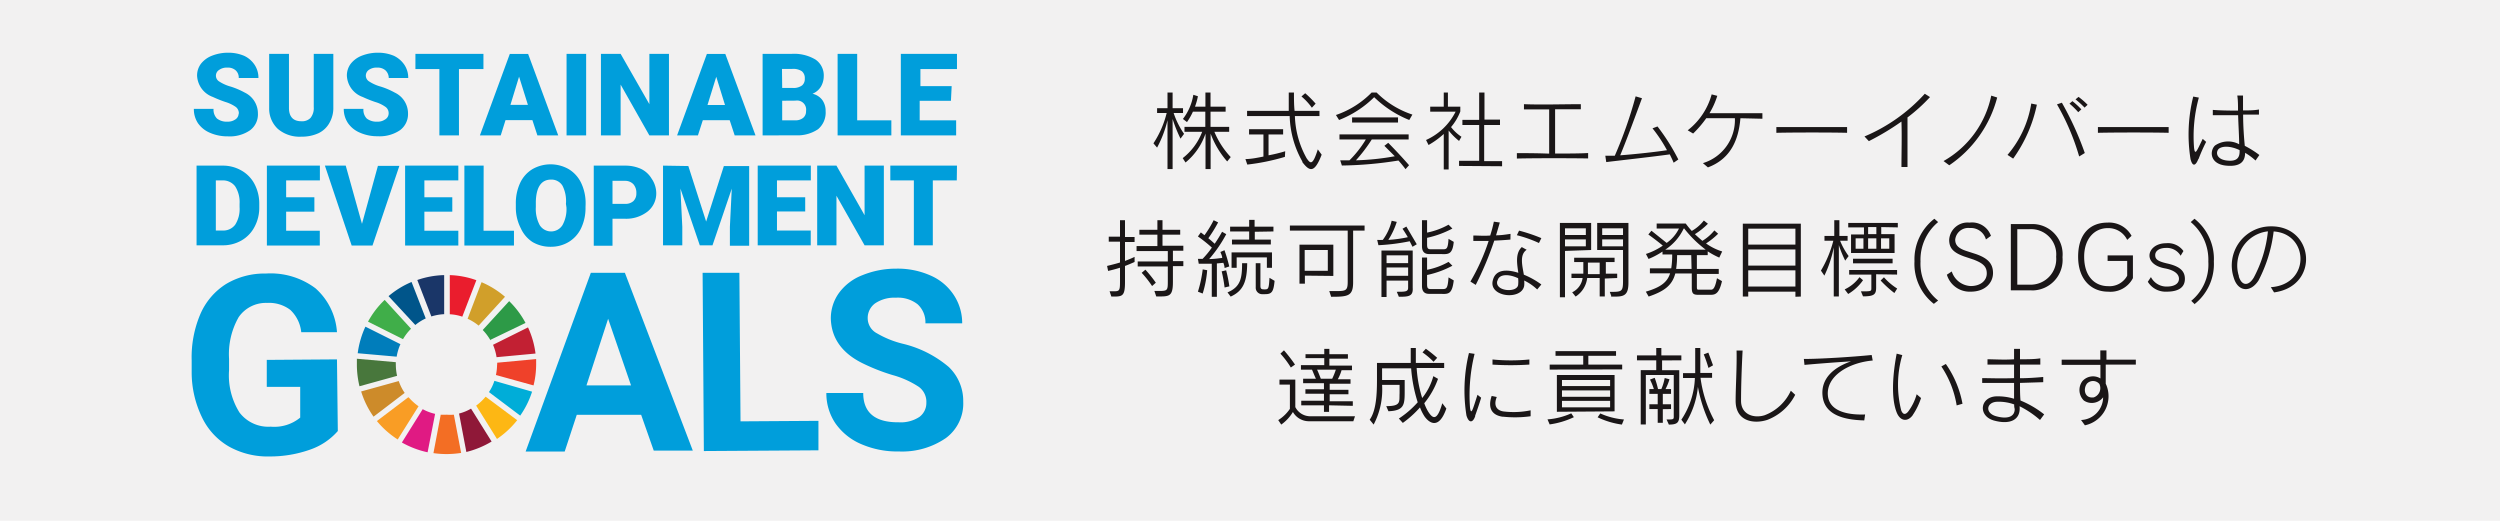 <svg xmlns="http://www.w3.org/2000/svg" width="240" height="50" viewBox="0 0 240 50"><rect width="240" height="50" fill="#f2f1f1"/><path d="M38.69,32.56a4.68,4.68,0,0,1,.77-1l-2.53-2.77a8.36,8.36,0,0,0-1.6,2.09Z" fill="#40ae49"/><path d="M44.89,30.6a4.83,4.83,0,0,1,1.06.66l2.53-2.77a8.68,8.68,0,0,0-2.25-1.4Z" fill="#d19f2a"/><path d="M50.69,31.43,47.33,33.1a4.91,4.91,0,0,1,.34,1.19l3.74-.35a8.53,8.53,0,0,0-.72-2.51" fill="#c22033"/><path d="M47.09,32.62,50.45,31a8.49,8.49,0,0,0-1.57-2.09l-2.54,2.77a4.78,4.78,0,0,1,.75,1" fill="#2d9a47"/><path d="M38,35a1.77,1.77,0,0,1,0-.23l-3.74-.33c0,.18,0,.37,0,.56a8.91,8.91,0,0,0,.25,2.08l3.61-1A5,5,0,0,1,38,35" fill="#48773c"/><path d="M46.62,38.08a4.94,4.94,0,0,1-.91.86l2,3.2a8.74,8.74,0,0,0,1.94-1.8Z" fill="#fdb714"/><path d="M47.72,35a5,5,0,0,1-.11,1l3.61,1A8.38,8.38,0,0,0,51.47,35c0-.18,0-.35,0-.53l-3.74.35V35" fill="#ef412a"/><path d="M39.18,38.15l-3,2.27a8.62,8.62,0,0,0,2,1.77l2-3.19a5.06,5.06,0,0,1-.94-.85" fill="#f99d25"/><path d="M38.08,34.24a4.9,4.9,0,0,1,.36-1.2l-3.36-1.68a8.73,8.73,0,0,0-.74,2.55Z" fill="#007dbb"/><path d="M47.22,42.43l-2-3.2a4.48,4.48,0,0,1-1.15.47l.7,3.69a8.8,8.8,0,0,0,2.42-1" fill="#8f1838"/><path d="M47.46,36.56a4.15,4.15,0,0,1-.52,1.08l3,2.26a8.52,8.52,0,0,0,1.14-2.3Z" fill="#00add8"/><path d="M43.57,39.81a5.36,5.36,0,0,1-.7,0,5.12,5.12,0,0,1-.56,0l-.7,3.69a8.69,8.69,0,0,0,1.26.09,9.33,9.33,0,0,0,1.4-.11Z" fill="#f36e24"/><path d="M43.18,30.17a4.33,4.33,0,0,1,1.2.23l1.35-3.5a8.3,8.3,0,0,0-2.55-.49Z" fill="#ea1d2d"/><path d="M41.77,39.73a4.5,4.5,0,0,1-1.19-.45l-2,3.2a8.77,8.77,0,0,0,2.47.94Z" fill="#e01a83"/><path d="M41.41,30.38a5,5,0,0,1,1.23-.22V26.41a8.48,8.48,0,0,0-2.58.47Z" fill="#1a3668"/><path d="M38.85,37.72a4.68,4.68,0,0,1-.57-1.14l-3.61,1A8.56,8.56,0,0,0,35.86,40Z" fill="#cd8b2a"/><path d="M39.87,31.2a4.73,4.73,0,0,1,1-.63l-1.36-3.5a8.49,8.49,0,0,0-2.21,1.36Z" fill="#00558a"/><path d="M32.43,41.38a6.23,6.23,0,0,1-2.68,1.79,11.47,11.47,0,0,1-3.85.65A7.63,7.63,0,0,1,22,42.88a6.42,6.42,0,0,1-2.6-2.8,9.9,9.9,0,0,1-1-4.33V34.59a10.55,10.55,0,0,1,.84-4.45,6.42,6.42,0,0,1,2.47-2.88,7.18,7.18,0,0,1,3.81-1,7.17,7.17,0,0,1,4.77,1.42,6.18,6.18,0,0,1,2.06,4.21l-3.43,0a3.42,3.42,0,0,0-1.05-2.14,3.37,3.37,0,0,0-2.23-.67,3.17,3.17,0,0,0-2.73,1.37,7.17,7.17,0,0,0-.92,4v1.09a6.72,6.72,0,0,0,1,4.06,3.48,3.48,0,0,0,3,1.36,3.91,3.91,0,0,0,2.83-.87l0-2.95-3.21,0,0-2.59,6.74-.05Zm29.12-1.56-6.18,0-1.16,3.53-3.75,0,6.26-17.16,3.27,0,6.52,17.07-3.75,0ZM56.3,37l4.28,0-2.2-6.4Zm14.79,3.45,7.48-.05,0,2.83-11,.07-.12-17.11,3.53,0Zm17.84-1.78a1.78,1.78,0,0,0-.72-1.53A8.82,8.82,0,0,0,85.67,36a18.69,18.69,0,0,1-2.91-1.15c-2-1-2.94-2.45-3-4.23a4.17,4.17,0,0,1,.77-2.48,5,5,0,0,1,2.23-1.71,8.56,8.56,0,0,1,3.28-.64,7.76,7.76,0,0,1,3.27.65,5.09,5.09,0,0,1,2.24,1.86,4.88,4.88,0,0,1,.82,2.74l-3.53,0a2.35,2.35,0,0,0-.75-1.83,3.06,3.06,0,0,0-2.09-.63,3.29,3.29,0,0,0-2,.55,1.74,1.74,0,0,0-.7,1.45A1.64,1.64,0,0,0,84.19,32a9.16,9.16,0,0,0,2.48,1,10.64,10.64,0,0,1,4.4,2.22,4.5,4.5,0,0,1,1.4,3.33,4.12,4.12,0,0,1-1.66,3.5,7.4,7.4,0,0,1-4.52,1.29,8.67,8.67,0,0,1-3.6-.7,5.76,5.76,0,0,1-2.49-2,5.14,5.14,0,0,1-.87-2.91l3.54,0c0,1.89,1.15,2.83,3.4,2.81a3.26,3.26,0,0,0,2-.52A1.66,1.66,0,0,0,88.93,38.67Zm-66-27.76a.77.77,0,0,0-.29-.64,3.43,3.43,0,0,0-1-.48,11.42,11.42,0,0,1-1.2-.48,2.28,2.28,0,0,1-1.52-2.05,1.87,1.87,0,0,1,.38-1.15,2.49,2.49,0,0,1,1.07-.77,4.25,4.25,0,0,1,1.56-.28,3.84,3.84,0,0,1,1.51.3,2.44,2.44,0,0,1,1,.86,2.23,2.23,0,0,1,.37,1.27H22.92a.94.94,0,0,0-.3-.74,1.11,1.11,0,0,0-.79-.26,1.26,1.26,0,0,0-.79.22.65.65,0,0,0,0,1.11,4,4,0,0,0,1.13.5,7.45,7.45,0,0,1,1.33.57,2.22,2.22,0,0,1,1.26,2A1.9,1.9,0,0,1,24,12.51a3.42,3.42,0,0,1-2.12.58,4.19,4.19,0,0,1-1.72-.34A2.67,2.67,0,0,1,19,11.82a2.44,2.44,0,0,1-.39-1.37h1.89a1.2,1.2,0,0,0,.33.93,1.51,1.51,0,0,0,1,.3,1.25,1.25,0,0,0,.74-.2A.68.68,0,0,0,22.91,10.91ZM32,5.17v5.12a2.88,2.88,0,0,1-.37,1.5,2.37,2.37,0,0,1-1.06,1,3.81,3.81,0,0,1-1.64.33,3.21,3.21,0,0,1-2.25-.74,2.66,2.66,0,0,1-.84-2V5.17h1.9v5.19c0,.86.42,1.28,1.19,1.28a1.12,1.12,0,0,0,.88-.32,1.5,1.5,0,0,0,.31-1.05V5.17Zm5.31,5.74a.74.74,0,0,0-.29-.64,3.31,3.31,0,0,0-1-.48,11.42,11.42,0,0,1-1.2-.48,2.28,2.28,0,0,1-1.52-2.05,1.87,1.87,0,0,1,.38-1.15,2.49,2.49,0,0,1,1.07-.77,4.25,4.25,0,0,1,1.56-.28,3.84,3.84,0,0,1,1.51.3,2.53,2.53,0,0,1,1,.86,2.23,2.23,0,0,1,.37,1.27H37.32A1,1,0,0,0,37,6.75a1.13,1.13,0,0,0-.79-.26,1.27,1.27,0,0,0-.8.22.67.67,0,0,0-.29.56.66.66,0,0,0,.32.55,4,4,0,0,0,1.13.5,7.14,7.14,0,0,1,1.33.57,2.21,2.21,0,0,1,1.27,2,1.92,1.92,0,0,1-.77,1.61,3.47,3.47,0,0,1-2.13.58,4.11,4.11,0,0,1-1.71-.34,2.61,2.61,0,0,1-1.16-.93A2.44,2.44,0,0,1,33,10.45h1.89a1.19,1.19,0,0,0,.32.93,1.53,1.53,0,0,0,1,.3,1.23,1.23,0,0,0,.74-.2A.68.68,0,0,0,37.31,10.91Zm9.1-4.28H44.06V13H42.18V6.63h-2.3V5.17h6.53Zm4.7,4.9H48.53L48.07,13h-2l2.87-7.82H50.7L53.59,13h-2ZM49,10.07h1.68l-.85-2.71ZM56.27,13H54.39V5.17h1.88Zm7.95,0H62.34L59.58,8.12V13H57.69V5.17h1.89L62.34,10V5.17h1.88Zm5.83-1.46H67.47L67,13H65l2.86-7.82h1.77L72.53,13h-2Zm-2.13-1.46H69.6l-.84-2.71ZM73.21,13V5.17H76a4,4,0,0,1,2.29.55,1.84,1.84,0,0,1,.79,1.61,2,2,0,0,1-.28,1A1.7,1.7,0,0,1,78,9a1.63,1.63,0,0,1,.94.6,1.79,1.79,0,0,1,.32,1.07,2.09,2.09,0,0,1-.72,1.73,3.54,3.54,0,0,1-2.16.59Zm1.88-4.56h1A1.36,1.36,0,0,0,77,8.2a.8.8,0,0,0,.26-.65.85.85,0,0,0-.28-.71A1.5,1.5,0,0,0,76,6.62h-.93Zm0,1.23v1.88h1.24a1.14,1.14,0,0,0,.78-.24.8.8,0,0,0,.27-.65.87.87,0,0,0-1-1Zm7.2,1.88h3.28V13H80.41V5.17h1.88Zm9-1.87h-3v1.87h3.5V13H86.48V5.17h5.39V6.63H88.36V8.27h3ZM18.87,23.55V15.9h2.47a3.57,3.57,0,0,1,1.82.46,3.18,3.18,0,0,1,1.27,1.3,4,4,0,0,1,.46,1.88v.35a3.87,3.87,0,0,1-.45,1.88,3.22,3.22,0,0,1-1.25,1.31,3.55,3.55,0,0,1-1.8.47Zm1.85-6.23v4.81h.64a1.42,1.42,0,0,0,1.22-.56A2.81,2.81,0,0,0,23,19.89v-.33a2.81,2.81,0,0,0-.43-1.68,1.47,1.47,0,0,0-1.24-.56Zm9.46,3H27.47v1.83H30.7v1.42H25.62V15.9h5.09v1.42H27.47v1.62h2.71Zm4.57,1.17,1.53-5.57h2.06l-2.58,7.65h-2L31.19,15.9h2Zm8.67-1.17H40.74v1.83H44v1.42H38.89V15.9H44v1.42H40.74v1.62h2.68Zm3,1.83h2.92v1.42H44.58V15.9h1.85Zm9.79-2.25a4.51,4.51,0,0,1-.42,2,3.09,3.09,0,0,1-1.18,1.32,3.29,3.29,0,0,1-1.74.47,3.37,3.37,0,0,1-1.74-.45A3.08,3.08,0,0,1,50,21.92,4.31,4.31,0,0,1,49.52,20v-.43a4.58,4.58,0,0,1,.41-2,3.06,3.06,0,0,1,1.18-1.33,3.51,3.51,0,0,1,3.49,0,3.12,3.12,0,0,1,1.19,1.32,4.52,4.52,0,0,1,.43,2Zm-1.88-.32A3.26,3.26,0,0,0,54,17.83a1.24,1.24,0,0,0-1.09-.59c-.93,0-1.42.69-1.47,2.08v.56a3.3,3.3,0,0,0,.37,1.73,1.29,1.29,0,0,0,2.19,0,3.17,3.17,0,0,0,.38-1.7ZM58.8,21v2.59H57V15.9H60a3.64,3.64,0,0,1,1.55.32,2.4,2.4,0,0,1,1,.92A2.5,2.5,0,0,1,63,18.49a2.22,2.22,0,0,1-.81,1.8A3.34,3.34,0,0,1,60,21Zm0-1.43H60a1.12,1.12,0,0,0,.81-.27,1,1,0,0,0,.28-.75,1.24,1.24,0,0,0-.28-.86,1.08,1.08,0,0,0-.79-.33H58.8Zm7.28-3.63,1.71,5.33,1.7-5.33h2.43v7.65H70.07V21.77l.18-3.66L68.4,23.55H67.18L65.32,18.1l.18,3.67v1.78H63.65V15.9ZM77.3,20.3H74.59v1.83h3.24v1.42H72.74V15.9h5.1v1.42H74.59v1.62H77.3Zm7.55,3.25H83L80.3,18.79v4.76H78.45V15.9H80.3L83,20.66V15.9h1.85Zm7-6.23h-2.3v6.23H87.73V17.32H85.47V15.9h6.4Z" fill="#009edb"/><path d="M113.33,13.31a13.31,13.31,0,0,1-.76-1.89v4.81h-.49V11.54a10.75,10.75,0,0,1-1,2.63l-.35-.41A9.29,9.29,0,0,0,112,10.85h-.92v-.46h1V8.88h.49v1.51h1v.46h-.9a7.77,7.77,0,0,0,1,2Zm4.48,2.19a8.53,8.53,0,0,1-1.59-2.67v3.4h-.49V12.82a6.1,6.1,0,0,1-1.92,2.78l-.27-.42a5.8,5.8,0,0,0,1.87-2.53h-1.7v-.47h2V10.72h-1.19a5.88,5.88,0,0,1-.57,1l-.39-.3a5.12,5.12,0,0,0,1-2.32l.44.14a6.26,6.26,0,0,1-.28,1h1V8.88h.49v1.36h1.45v.48h-1.45v1.46H118v.47h-1.42a8,8,0,0,0,1.57,2.43Zm5.54-.44a20.73,20.73,0,0,1-3.61.74l-.18-.53c.58,0,1.21-.14,1.73-.24V12.91h-1.38V12.4h3.27v.51h-1.4v2a14.45,14.45,0,0,0,1.6-.39Zm1.69.47a9.33,9.33,0,0,1-1.23-4.39h-4.09v-.5h4c0-.56,0-1.14,0-1.76h.5c0,.62,0,1.21.06,1.76h2.39v.5h-2.36a8.84,8.84,0,0,0,1.13,4.06c.35.49.56.76,1.07-.86l.37.51C126.19,16.63,125.73,16.5,125,15.53Zm.9-5.19a5.77,5.77,0,0,0-1-1.08l.36-.31a10.24,10.24,0,0,1,1,1Zm9.35,1.18a10.39,10.39,0,0,1-3.37-2.19,9.89,9.89,0,0,1-3.37,2.19l-.3-.48a8.77,8.77,0,0,0,3.43-2.16h.47A8.71,8.71,0,0,0,135.59,11Zm-.36,4.72a10.7,10.7,0,0,0-.68-.83,36.67,36.67,0,0,1-5.43.48l-.16-.5h.89a10.19,10.19,0,0,0,1.57-2h-2.53v-.49h6.64v.49h-3.54a14.9,14.9,0,0,1-1.52,2A23.91,23.91,0,0,0,133.9,15l-1-1,.37-.29s1,1,2,2.15Zm-5.13-4.48v-.49h4.41v.49Zm10.27,1.77a5.91,5.91,0,0,1-1-1v3.74h-.47V12.86a7.79,7.79,0,0,1-1.46,1.06l-.24-.48a5.86,5.86,0,0,0,2.84-2.72h-2.44v-.48h1.3V8.88H139v1.36h1.19v.46a5.14,5.14,0,0,1-.89,1.5,4.12,4.12,0,0,0,1,.93Zm0,2.4v-.49H142V12h-1.61v-.49H142V8.88h.51v2.6H144V12h-1.52v3.47h1.72v.49Zm5.55-.71V14.7c.67,0,1.85,0,3.1.05,0-1.28,0-3,0-4.25H146.3V10c1.49.07,4.05,0,5.46,0v.49h-2.47c0,1.23,0,2.95,0,4.25,1.19,0,2.38,0,3.17-.05v.52C150.71,15.18,147.06,15.18,145.64,15.22Zm15.05.4c-.11-.27-.24-.53-.37-.8-1.73.24-4.54.55-6.1.74l-.09-.61c.25,0,.56,0,.91,0a40.51,40.51,0,0,0,2-5.7l.61.18c-.63,1.7-1.42,3.87-2.09,5.48,1.47-.11,3.38-.32,4.49-.49a13.89,13.89,0,0,0-1.39-2.1l.48-.18a20,20,0,0,1,2,3.17Zm6.41-4.27c-.17,2.05-.92,3.9-3.12,4.72l-.48-.41a4.33,4.33,0,0,0,3.07-4.31c-1,0-2,0-2.75,0a10.29,10.29,0,0,1-1.26,1.47l-.52-.31a6.55,6.55,0,0,0,2.3-3.45l.54.14a7.71,7.71,0,0,1-.75,1.67c1.39,0,3.71,0,5.08,0v.53Zm3.45,1.4V12.2c1.24,0,5.73,0,6.79,0v.55C175.91,12.71,172.05,12.71,170.55,12.75Zm12.59-1.49c0,1.48,0,3.28,0,4.77h-.58c0-1.32.05-2.92,0-4.36a24.48,24.48,0,0,1-3.13,1.88l-.42-.45A16.4,16.4,0,0,0,184.78,9l.5.32A16.31,16.31,0,0,1,183.14,11.26Zm4,4.6-.54-.4a9.39,9.39,0,0,0,4.58-6.28l.57.18A11.28,11.28,0,0,1,187.14,15.86Zm6.13-.64-.53-.35A9.94,9.94,0,0,0,195,9.94l.54.11A13.63,13.63,0,0,1,193.27,15.22Zm6.35-.2a22.44,22.44,0,0,0-2.13-5l.47-.16a29.44,29.44,0,0,1,2.2,4.83Zm-.09-4.25a7.24,7.24,0,0,0-.84-.82l.28-.24a7.13,7.13,0,0,1,.86.79Zm.61-.44a8.46,8.46,0,0,0-.87-.79l.29-.24a7.18,7.18,0,0,1,.87.76Zm1.28,2.42V12.2c1.24,0,5.73,0,6.79,0v.55C206.77,12.71,202.91,12.71,201.42,12.75Zm9.64,2.52c-.25.64-.55.78-.75,0a15,15,0,0,1,.26-6l.54.1a14,14,0,0,0-.46,4.83c.1.74.24.35.83-.87l.33.29A15.55,15.55,0,0,0,211.06,15.27Zm5.49.14a5.84,5.84,0,0,0-1-.74c0,.92-.56,1.35-1.82,1.23-1.58-.15-1.6-1.42-1.07-1.93a2.22,2.22,0,0,1,2.32-.12c0-.73-.07-1.74-.1-2.79-.84,0-1.69,0-2.43,0v-.51c.59.05,1.49.07,2.42.07,0-.49,0-1-.07-1.45h.55c0,.46,0,.95,0,1.43.52,0,1.09,0,1.53-.09V11l-1.52,0c0,1.17.09,2.28.16,3a9.37,9.37,0,0,1,1.4.88ZM213,14.29c-.32.32-.23,1,.77,1.12s1.27-.29,1.23-1C214.13,14,213.35,14,213,14.29ZM108,25.53v1.56c0,1.43-.29,1.38-1.31,1.38l-.17-.51c.93,0,1,.11,1-.93V25.7c-.33.11-.76.22-1.14.31l-.1-.48c.41-.1.85-.21,1.24-.33v-2h-1.08v-.48h1.08V21.14H108v1.61h.92v.48H108v1.82c.3-.12.6-.23.92-.39v.49C108.6,25.29,108.29,25.43,108,25.53Zm4.6-1.46v1h1v.48h-1v1.51c0,1.47-.38,1.4-1.6,1.4l-.18-.53c1.25,0,1.29.08,1.29-.91V25.58h-2.89V25.1h2.89v-1h-3v-.48h2V22.53h-1.73v-.47h1.73v-.92h.49v.92h1.7v.47h-1.7v1.06h2v.48Zm-2,3.39a9.41,9.41,0,0,0-1-1.27l.36-.3a12.93,12.93,0,0,1,1,1.25Zm4.83.71L115,28a11.82,11.82,0,0,0,.46-2.14l.43.08A10,10,0,0,1,115.46,28.17Zm2.13-2.44s0-.21-.12-.5l-.62.06v3.2h-.49V25.32c-.67,0-1.25,0-1.25,0l-.08-.47h.45a8.94,8.94,0,0,0,.89-1.08A13.62,13.62,0,0,0,115,22.7l.28-.39.35.27a10,10,0,0,0,.88-1.44l.43.21a12.91,12.91,0,0,1-.94,1.52c.27.22.48.41.61.53a13,13,0,0,0,.71-1.15l.4.23a12.76,12.76,0,0,1-1.64,2.39c.42,0,.87-.06,1.25-.11,0-.2-.11-.39-.17-.57l.39-.17a15.65,15.65,0,0,1,.46,1.56Zm0,1.87a12.83,12.83,0,0,0-.28-1.55l.43-.1a14.49,14.49,0,0,1,.31,1.54Zm.59.88-.31-.41c1.27-.53,1.4-1.38,1.4-2.8h.49C119.71,27,119.38,27.92,118.13,28.48Zm2.31-6.23V23H122v.47h-3.73V23h1.65v-.78h-1.83v-.46h1.83v-.65h.52v.65h1.81v.46Zm1.16,3.46v-1h-2.9v1h-.49V24.23h3.88v1.48Zm-.15,2.53h-.25a.62.62,0,0,1-.67-.66V25.27H121v2.15c0,.31.08.36.37.36h.07c.34,0,.37-.11.43-1.11l.49.29C122.26,28,122.1,28.24,121.45,28.24Zm8.43-6.1v4.95c0,1.34-.49,1.4-2.11,1.4l-.18-.55c1.55,0,1.77.11,1.77-.91V22.14h-5.55v-.49H131v.49Zm-4.63,4.32v.77h-.52V23.49H128v3ZM127.47,24h-2.22v2h2.22Zm8.13-.31-.27-.53a19.55,19.55,0,0,1-3,.38l-.12-.51a4.87,4.87,0,0,0,.54,0,5,5,0,0,0,.85-1.84l.49.11a7.37,7.37,0,0,1-.81,1.73,12,12,0,0,0,1.87-.26c-.25-.44-.51-.81-.51-.81l.37-.21,1,1.7Zm-1.3,4.82-.21-.5c.81,0,1.09,0,1.09-.39v-.68h-2.07v1.57h-.49V24.05h3v3.59C135.67,28.45,135.23,28.49,134.3,28.49Zm.88-4h-2.07v.75h2.07Zm0,1.17h-2.07v.8h2.07Zm3.28-1.29h-1.27c-.27,0-.68-.08-.68-.75V21.14H137v1.19a7.11,7.11,0,0,0,2.06-.76l.37.37a9.35,9.35,0,0,1-2.43.89v.65c0,.4.11.45.38.45h.93c.55,0,.68.09.75-1l.5.29C139.45,24.39,139.07,24.4,138.46,24.4Zm0,3.82h-1.27c-.27,0-.68-.08-.68-.75V24.72H137V25.9a6.76,6.76,0,0,0,2.06-.76l.37.37a9.15,9.15,0,0,1-2.43.89v.9c0,.4.11.45.38.45h.93c.55,0,.66.06.75-1.12l.5.29C139.41,28.2,139.07,28.22,138.46,28.22ZM145,23c-.57.05-1.07.08-1.55.1a31.51,31.51,0,0,1-1.78,4.25l-.51-.32a19.67,19.67,0,0,0,1.75-3.9h-1.47v-.52c.5,0,1,.05,1.62,0a13,13,0,0,0,.35-1.33l.57.08q-.17.6-.36,1.23c.46,0,.93-.07,1.39-.14Zm2.57,4.79a4.79,4.79,0,0,0-1.25-.86,2.18,2.18,0,0,1,0,.52c-.27,1.42-3.48,1.07-3-.57.26-1,1.28-1.06,2.44-.69-.13-.88-.3-1.87.33-2.47l.47.26c-.7.47-.42,1.51-.27,2.39a7.88,7.88,0,0,1,1.68.94Zm-3.83-.82c-.27,1,1.88,1.17,2,.39a2.81,2.81,0,0,0,0-.65C144.85,26.29,143.93,26.29,143.77,26.92Zm4-3.64a12,12,0,0,0-2.12-.75l.21-.44a15.82,15.82,0,0,1,2.14.72Zm2.5.76v4.45h-.49V21.4h3V24Zm2-2.17h-2v.64h2Zm0,1.06h-2v.67h2Zm1.82,3.76v1.72h-.49V26.69h-1.2a2.45,2.45,0,0,1-1.11,1.78l-.33-.41a1.79,1.79,0,0,0,1-1.37h-1.07v-.42H152V25.16h-.88v-.42H155v.42h-.84v1.11h1.09v.42Zm-.49-1.53h-1.13v1.11h1.13Zm1.15,3.31-.18-.5c1.15,0,1.27,0,1.27-1.07V24h-2.48V21.4h3v5.67C156.35,28.42,155.87,28.5,154.77,28.47Zm1.09-6.6h-2v.64h2Zm0,1.06h-2v.67h2Zm9.24,1.75a7.76,7.76,0,0,1-1.11-.6v.36H162.9v1.33H165v.48H162.9V27.4c0,.41,0,.41.23.41h1c.26,0,.47.08.7-1.1l.48.28c-.26,1.14-.6,1.31-1.06,1.31H163c-.51,0-.59-.19-.59-.74V26.25h-1.58c-.3,1.12-1,1.69-2.56,2.22L158,28c1.43-.42,2.06-.91,2.33-1.76h-1.94v-.48h2.05a8.42,8.42,0,0,0,.09-1.33h-.93v-.28a7.47,7.47,0,0,1-1.34.71l-.25-.48a6.28,6.28,0,0,0,1.62-.8c-.62-.52-1.39-1.07-1.39-1.07l.3-.36L160,23.32a3.6,3.6,0,0,0,1.18-1.38h-2.14v-.48h2.79a8.28,8.28,0,0,0,.58.71,3.87,3.87,0,0,0,1.16-1l.39.31a6.85,6.85,0,0,1-1.25,1c.21.2.47.43.72.64a4.44,4.44,0,0,0,1.15-1l.36.32a7,7,0,0,1-1.16.93,5.35,5.35,0,0,0,1.55.77Zm-3.43-2.76a4.94,4.94,0,0,1-1.76,2h3.89A11,11,0,0,1,161.67,21.92Zm.74,2.52H161a8.69,8.69,0,0,1-.09,1.33h1.48Zm10,4V28h-4.53v.47h-.52v-7h5.57v7Zm0-6.54h-4.53v1.53h4.53Zm0,2h-4.53V25.5h4.53Zm0,2h-4.53v1.56h4.53Zm4.78-.93a10.6,10.6,0,0,1-.61-1.49v4.93h-.49V23.76a11.21,11.21,0,0,1-.9,2.7l-.33-.48A10.94,10.94,0,0,0,176,23.11h-.85v-.46h.94V21.14h.49v1.51h.79v.46h-.72a6.57,6.57,0,0,0,.82,1.47Zm.26,3.17-.31-.41a3.67,3.67,0,0,0,1.42-1.17l.34.29A4.58,4.58,0,0,1,177.43,28.22Zm3.2-6.39v.68h1.28v1.81H177.7V22.51h1.24v-.68h-1.51V21.4h4.76v.43Zm-.49,4.53v1.27c0,.66-.19.85-1.26.85l-.2-.48c1,0,1,0,1-.33V26.36h-2.13v-.44h4.6v.44Zm-2.22-1.05v-.44h3.8v.44Zm1-2.4h-.75v1h.75Zm1.24-1.08h-.79v.68h.79Zm0,1.08h-.79v1h.79Zm1.73,5.25a10.67,10.67,0,0,1-1.32-1.2l.32-.31a5.73,5.73,0,0,0,1.27,1.08Zm-.49-5.25h-.79v1h.79Zm4.28,6.29a4.87,4.87,0,0,1-1.86-4.09A4.92,4.92,0,0,1,185.7,21l.36.32a4.69,4.69,0,0,0-1.69,3.79,4.51,4.51,0,0,0,1.69,3.74ZM189.19,28a2.28,2.28,0,0,1-2.29-1.63l.47-.31a2,2,0,0,0,1.82,1.4c.93,0,1.54-.51,1.54-1.21s-.42-1-1.27-1.33l-.93-.31c-1-.37-1.41-.78-1.41-1.59a1.77,1.77,0,0,1,1.95-1.65,1.92,1.92,0,0,1,2.06,1.27l-.48.35a1.5,1.5,0,0,0-1.56-1.1A1.26,1.26,0,0,0,187.7,23c0,.52.29.84,1.09,1.1l.9.29c1.08.38,1.64.87,1.64,1.82S190.56,28,189.19,28Zm5.85-.13h-2V21.51H195a2.9,2.9,0,0,1,3,3.18A2.93,2.93,0,0,1,195,27.88ZM194.85,22h-1.19v5.33h1.27a2.46,2.46,0,0,0,2.46-2.68A2.42,2.42,0,0,0,194.85,22Zm7.52,6c-1.58,0-2.87-1.14-2.87-3.36s1.18-3.27,2.81-3.27a2.45,2.45,0,0,1,2.32,1.27l-.42.39a2,2,0,0,0-1.87-1.13c-1.25,0-2.26,1-2.26,2.74,0,2,1.11,2.83,2.29,2.83a1.92,1.92,0,0,0,1.84-1V25.05h-1.88v-.53h2.43V26.7A2.42,2.42,0,0,1,202.37,28ZM208,28a2,2,0,0,1-1.81-.95l.3-.45a1.68,1.68,0,0,0,1.51.91c.78,0,1.18-.3,1.18-.75s-.44-.83-1.37-1-1.46-.66-1.46-1.23.58-1.18,1.6-1.18a1.82,1.82,0,0,1,1.66.75l-.27.45a1.52,1.52,0,0,0-1.39-.75c-.64,0-1.05.28-1.05.69s.26.59,1.09.79c1.19.26,1.76.68,1.76,1.49S209.15,28,208,28Zm2.72,1.23-.36-.35A4.51,4.51,0,0,0,212,25.11a4.69,4.69,0,0,0-1.69-3.79l.36-.32a4.92,4.92,0,0,1,1.86,4.11A4.9,4.9,0,0,1,210.67,29.2ZM218,27.57c3.83-.26,3.67-5.14.27-5.35a13.68,13.68,0,0,1-1.45,4.7c-.78,1.22-2,1.09-2.39-.29a3.75,3.75,0,0,1,3.52-4.9c4.24-.09,4.77,5.75.36,6.34Zm-3.08-1.05c.27.9.9,1,1.43.15a12,12,0,0,0,1.37-4.46A3.3,3.3,0,0,0,214.94,26.52Zm-85,13.92h-4.24a1.77,1.77,0,0,1-1.56-.89A4,4,0,0,1,123,40.76l-.29-.43a3.76,3.76,0,0,0,1.12-1.08V36.92h-1v-.48h1.52v2.64a1.61,1.61,0,0,0,1.37.88h4.36Zm-6-5.16a8.56,8.56,0,0,0-1-1.33l.34-.32A14.33,14.33,0,0,1,124.32,35Zm3.67,3.63v.63h-.49v-.63h-2.18v-.44h2.18V37.8h-1.78v-.43h1.78v-.58h-2v-.43h1.23c-.16-.33-.31-.74-.38-.87h-1.06v-.44h2.24v-.67h-1.8V34h1.8v-.51h.49V34h1.78v.43h-1.78v.67h2.17v.44h-1a4.21,4.21,0,0,1-.36.87h1.22v.43h-2v.58h1.8v.43h-1.8v.67h2.22v.44Zm-1.15-3.42c.1.2.24.56.36.87h1.09a7,7,0,0,0,.35-.87ZM136.77,40a4.38,4.38,0,0,1-.45-.89,9.88,9.88,0,0,1-1.65,1.49l-.38-.42a9,9,0,0,0,1.81-1.56,14,14,0,0,1-.63-3.26h-2.79v1.12h2.17v1c0,1.33,0,1.94-1.56,2l-.21-.49c1.45,0,1.24-.42,1.28-1.24v-.8h-1.68a7.18,7.18,0,0,1-.81,3.81l-.38-.47c.73-1,.7-3,.7-4.29V34.84h3.24c0-.44,0-.92,0-1.43h.49c0,.51,0,1,0,1.43h2.72v.49H136a12.12,12.12,0,0,0,.53,2.88,5.72,5.72,0,0,0,1.07-2.1l.45.26a7.82,7.82,0,0,1-1.32,2.34,4.3,4.3,0,0,0,.36.78c.44.7.86,1,1.37-.78l.39.51C138.13,41.28,137.21,40.6,136.77,40Zm.85-5.27a6.94,6.94,0,0,0-1.06-.9l.32-.35a13.66,13.66,0,0,1,1.09.87Zm4,5.22c-.22.65-.61.7-.84-.06a15.21,15.21,0,0,1,.24-6l.54.08a16.41,16.41,0,0,0-.44,5.14c.11.86.28.14.72-1.21l.35.28C142,38.82,141.81,39.35,141.61,39.92Zm2.66.06c-.85-.11-1.54-.63-1.08-2l.49.1c-.36.9.07,1.31.66,1.39a8,8,0,0,0,2.59-.11v.57A10.88,10.88,0,0,1,144.27,40Zm-1-5v-.5a18.12,18.12,0,0,0,3.54,0V35A27.89,27.89,0,0,1,143.23,35Zm5.49,5.74-.21-.49a6.71,6.71,0,0,0,2.28-.58l.25.37A8,8,0,0,1,148.72,40.75Zm0-5.27V35h3.22v-.84h-2.66v-.45h5.81v.45h-2.66V35h3.25v.46Zm.69,4.05V36H155v3.49Zm5.11-3.05h-4.62v.58h4.62Zm0,1h-4.62v.61h4.62Zm0,1h-4.62v.62h4.62Zm1.13,2.28a7.94,7.94,0,0,1-2.33-.7l.26-.37a6.71,6.71,0,0,0,2.27.58Zm3.86-6.16v.94h1.65v4.32c0,.7-.18.9-1,.9l-.22-.49c.77,0,.69,0,.69-.49V36H158v4.75h-.49V35.53H159v-.94h-1.85v-.47H159v-.71h.49v.71h1.92v.47Zm.07,4.68v1.31h-.49V39.27h-.8v-.46h.8v-1h-.8v-.46h.43a6,6,0,0,0-.37-.91l.45-.17a8.06,8.06,0,0,1,.32,1.08h.32a4.72,4.72,0,0,0,.32-1.06l.46.12a5,5,0,0,1-.38.94h.53v.46h-.79v1h.79v.46Zm4.56,1.48A14,14,0,0,1,163,37.14a8.15,8.15,0,0,1-1.25,3.6l-.34-.45a7.68,7.68,0,0,0,1.3-4h-1.14v-.47h1.17c0-.4,0-.66,0-.79V33.41h.49V35c0,.2,0,.45,0,.8h1.13v.47h-1.11a11.76,11.76,0,0,0,1.31,4.07Zm-.18-5.44a11.63,11.63,0,0,0-.45-1.3l.44-.17c.3.8.45,1.22.45,1.22Zm5.61,5c-1.14.37-3,.22-3-1.85,0-1.27.13-3.22.09-4.82h.58c-.09,1.64-.15,3.52-.15,4.83s1.22,1.71,2.27,1.38a4.51,4.51,0,0,0,2.51-2.35l.42.39A5,5,0,0,1,169.55,40.35ZM175.48,38c.16,1.48,1.87,1.85,3.57,1.79l-.08.57c-2-.05-3.79-.54-4-2.31s1.16-2.82,2.73-3.36c-1.26.08-2.94.2-4.47.34l-.06-.57c1.58,0,4.62-.19,6.51-.38l.1.53C177.49,34.81,175.28,36.1,175.48,38Zm8.14,1.86c-.48.65-1.19.61-1.54-.27-.53-1.34-.4-3.55,0-5.64l.54.14a10.05,10.05,0,0,0-.1,5.32c.17.4.39.42.65.12a4.91,4.91,0,0,0,.83-1.68l.42.36A6.46,6.46,0,0,1,183.62,39.85Zm4.22-.94a9.4,9.4,0,0,0-1.47-3.74l.43-.24a9.77,9.77,0,0,1,1.6,3.82Zm8,1.4A8.9,8.9,0,0,0,193.88,39c.13,1.31-.91,1.8-2.46,1.37s-1.35-2.24.2-2.32a5.33,5.33,0,0,1,1.73.23c0-.46,0-1,0-1.52-1.06,0-2.16,0-3.06,0V36.3c.72,0,1.76.05,3.06,0,0-.43,0-.87,0-1.3h-2.55v-.51c.68,0,1.61.07,2.55,0,0-.35,0-.68,0-1h.57c0,.31,0,.64,0,1,.69,0,1.38,0,1.95-.09V35l-1.95,0c0,.42,0,.86,0,1.31.73,0,1.58-.06,2.23-.12l0,.5-2.23.07c0,.58,0,1.17.05,1.69a9.4,9.4,0,0,1,2.27,1.33Zm-2.44-1.48a4.32,4.32,0,0,0-1.72-.27c-1,.07-1.12,1.08-.08,1.38s1.82.11,1.81-.69C193.37,39.12,193.36,39,193.36,38.83ZM202.15,35c0,.67,0,1.35,0,1.83a2.85,2.85,0,0,1-2,4l-.37-.51a2.2,2.2,0,0,0,2.12-2.18,1.36,1.36,0,0,1-1.85.31,1.42,1.42,0,0,1-.14-1.86,1.36,1.36,0,0,1,1.73-.26c0-.29,0-.76,0-1.3-1.32,0-2.67,0-3.72,0v-.5c1,0,2.35,0,3.71,0,0-.29,0-.59,0-.89h.59c0,.28,0,.58,0,.89,1,0,2,0,2.82,0V35Zm-1.83,1.87c-.32.44-.25,1.4.68,1.28a.94.94,0,0,0,.54-1.29A.8.8,0,0,0,200.32,36.86Z" fill="#1a1617"/></svg>